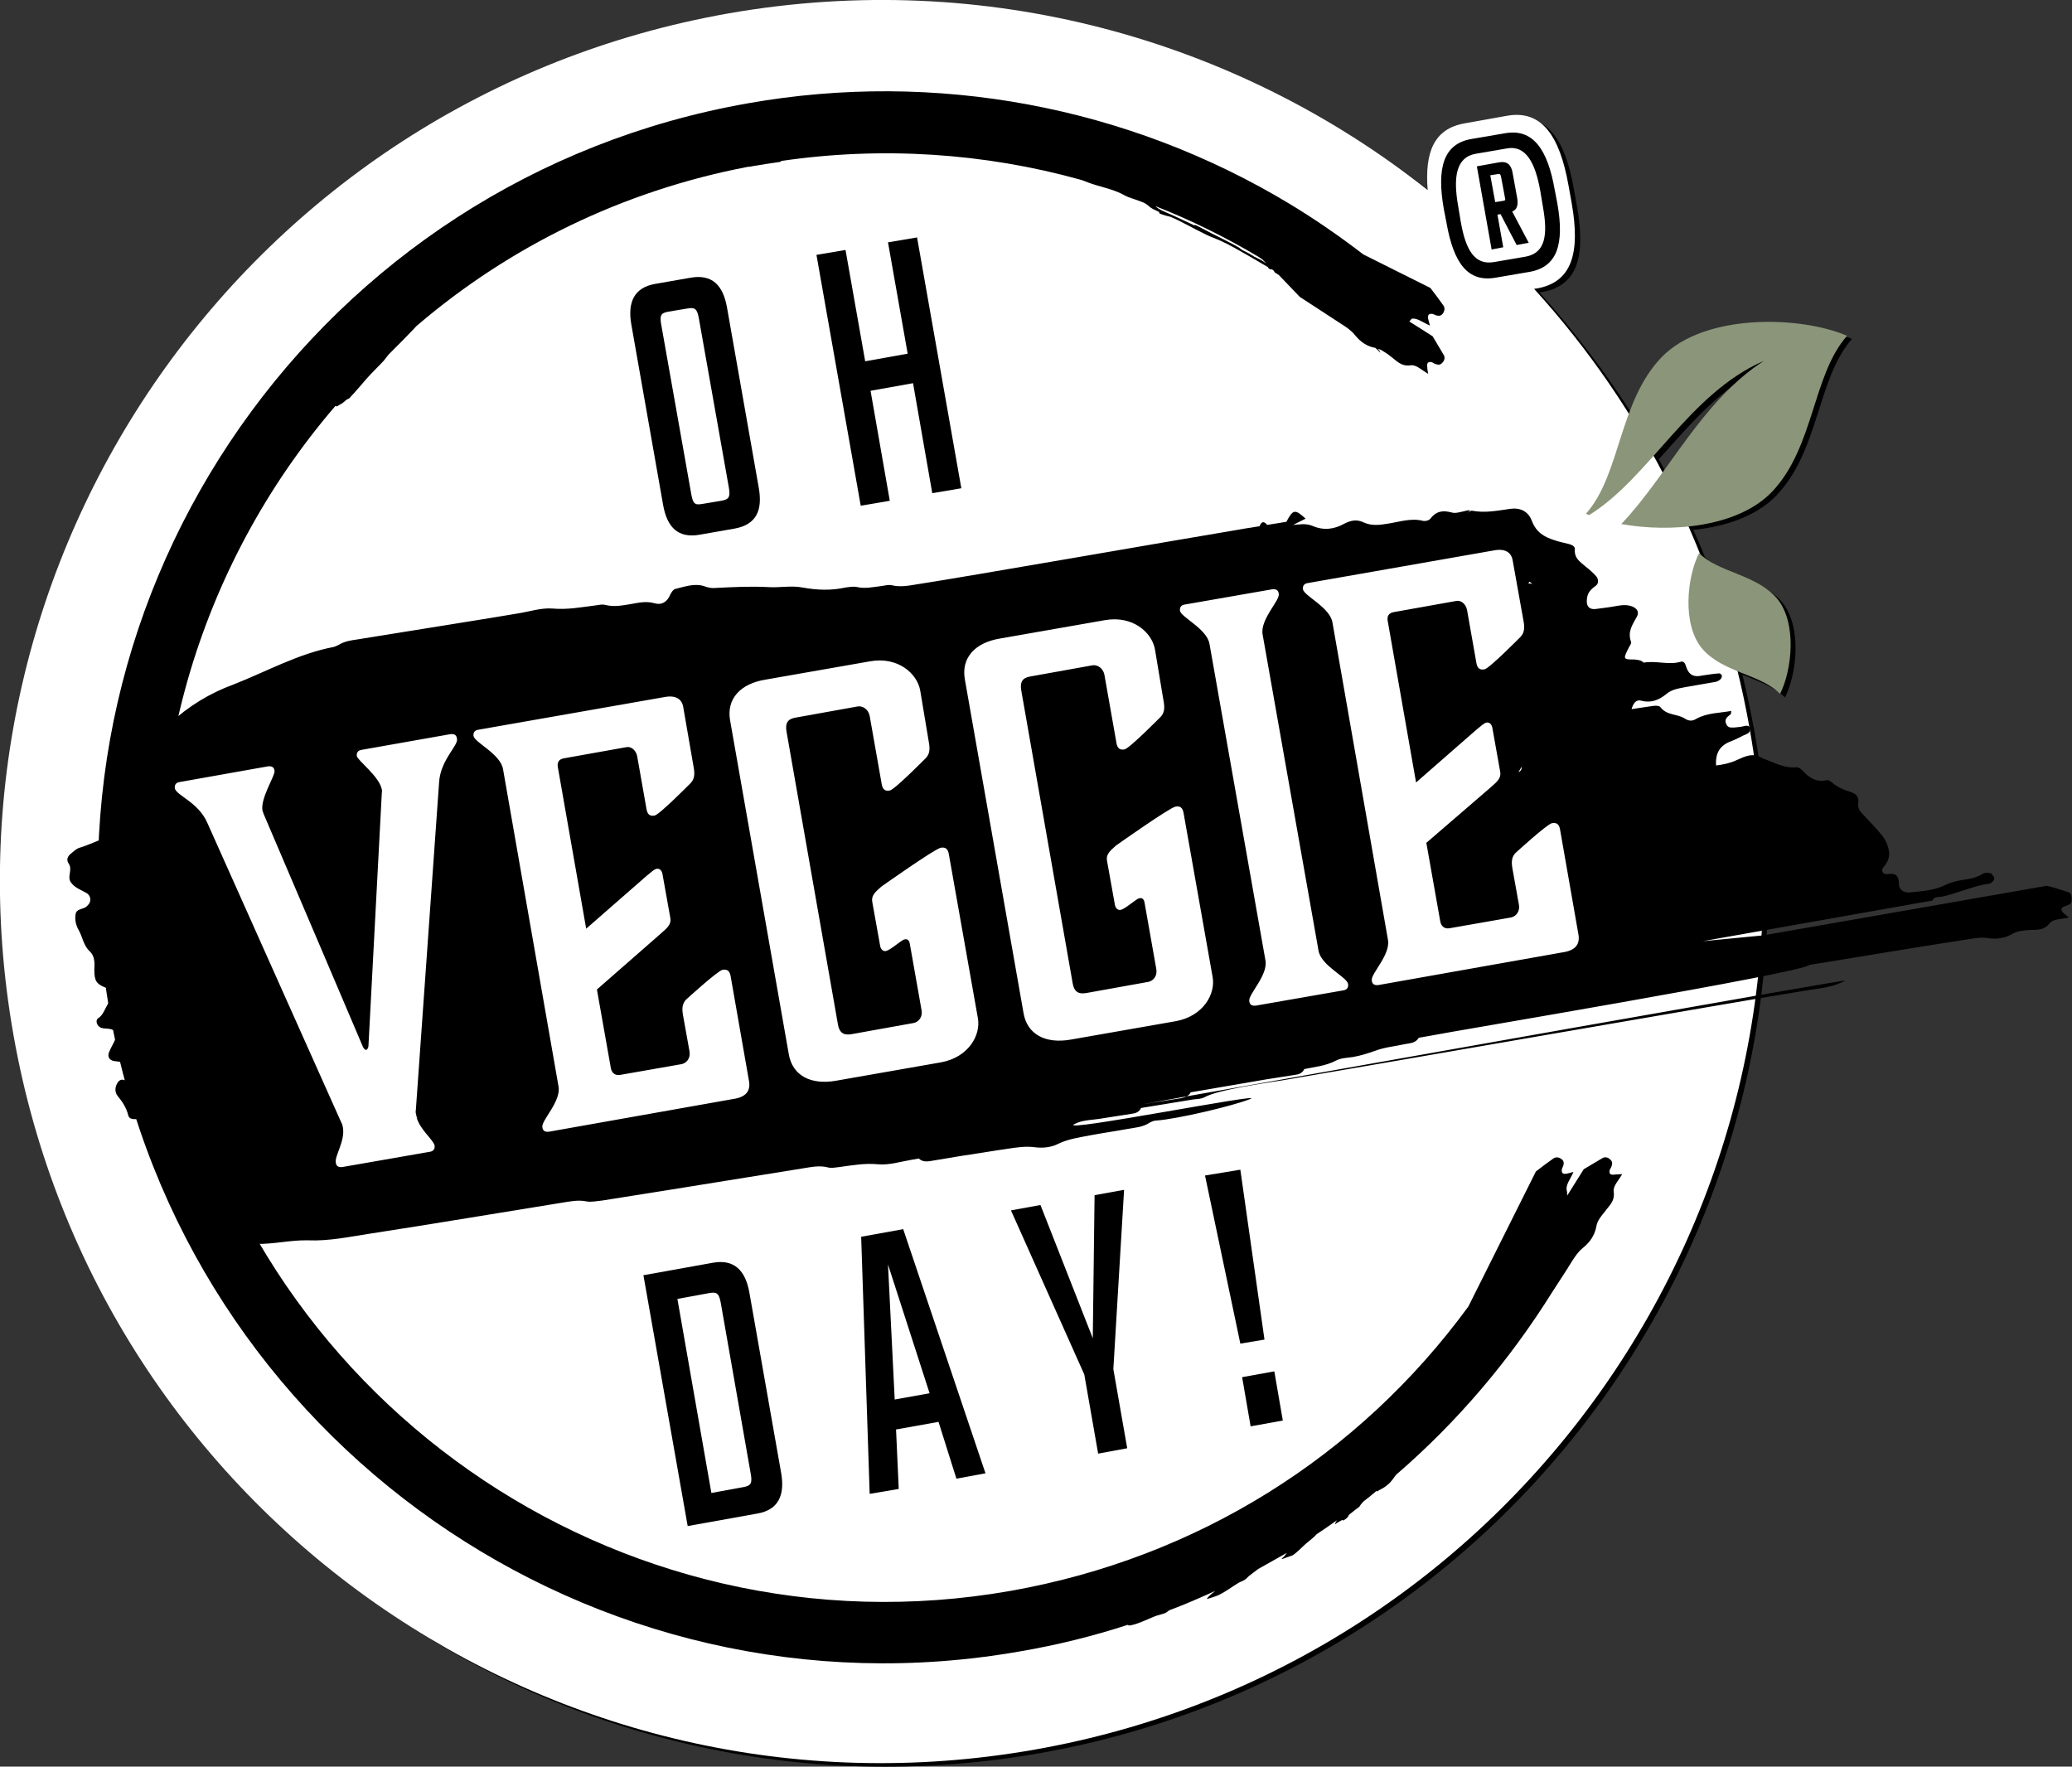 <?xml version="1.0" encoding="utf-8"?>
<!-- Generator: Adobe Illustrator 24.1.3, SVG Export Plug-In . SVG Version: 6.00 Build 0)  -->
<svg version="1.1" id="Layer_1" xmlns="http://www.w3.org/2000/svg" xmlns:xlink="http://www.w3.org/1999/xlink" x="0px" y="0px"
	 viewBox="0 0 463.4 395.1" style="enable-background:new 0 0 463.4 395.1;" xml:space="preserve">
<rect x="0" y="0" width="463.4" height="395.1" fill="#333333" stroke="none"/>
<style type="text/css">
	.st0{fill:#FFFFFF;}
	.st1{fill:#8B9579;}
	.st2{fill-rule:evenodd;clip-rule:evenodd;}
</style>
<g>
	<path d="M372.8,80.7c-3.5,3.6-5.6,8.1-7.3,12.7c-6.3-10-13.4-19.3-21.2-28l0.7-0.1c7.7-1.4,9.7-7.8,7.7-19.1l-0.7-3.9
		c-2-11.3-6.1-17-13.8-15.6l-9.5,1.7c-6.7,1.2-8.9,6.3-8.2,14.9C277.8,9.7,221.7-6.3,164.1,3.8C56.9,22.7-14.7,125,4.2,232.2
		S125.3,411,232.5,392.1c107.2-18.9,178.8-121.1,159.9-228.4c-0.8-4.3-1.7-8.6-2.7-12.8c3.6,1.5,7.2,2.7,9.5,5.1
		c2.7-5.3,3.9-16.1-0.8-21.5c-4.6-5.2-12.8-5.7-17.1-9.9c-0.8-2.1-1.7-4.1-2.6-6.1c7.2-0.7,14.2-3.1,18.6-7.7
		c9.6-10,9.1-26.2,16.9-35C403.7,71.4,382.4,70.8,372.8,80.7z M373,106.5c-0.7-1.3-1.3-2.5-2-3.8c7.2-8,14.5-16.8,24.7-21.2
		C386,87.7,379.5,97.5,373,106.5z"/>
	<path class="st0" d="M343.1,64.6l0.7-0.1c7.7-1.4,9.7-7.8,7.7-19.1l-0.7-3.9c-2-11.3-6.1-17-13.8-15.6l-9.5,1.7
		c-6.7,1.2-8.9,6.3-8.2,14.9C276.7,8.8,220.5-7.1,162.9,3C55.7,21.9-15.9,124.2,3,231.4s121.1,178.8,228.4,159.9
		c107.2-18.9,178.8-121.1,159.9-228.4C384.6,124.8,367.3,91.2,343.1,64.6z"/>
	<g>
		<path d="M159.5,282.4c4.6-0.8,7.2,1.6,8.1,6.7l7.1,40.3c0.9,5.1-0.7,8.3-5.3,9.1l-15.6,2.8l-9.9-56.1L159.5,282.4z M161.2,291.4
			c-0.4-2.2-0.9-2.5-2.6-2.2l-7.1,1.3l7.6,43.4l7.1-1.3c1.7-0.3,2.1-0.8,1.7-3L161.2,291.4z"/>
		<path d="M209.9,318l-9.5,1.7l0.6,13.3l-6.5,1.1l-1.9-57.5l9.4-1.7l18.4,54.6l-6.5,1.2L209.9,318z M207.9,311.6l-9.3-28.8l1.5,30.2
			L207.9,311.6z"/>
		<path d="M249,306.2l3.1,17.7l-6.5,1.2l-3.1-17.7l-16.4-36.7l6.6-1.2l11.7,29.8l0.4-32l6.6-1.2L249,306.2z"/>
		<path d="M277.4,261.6l5.4,38l-5.4,0.9l-7.9-37.6L277.4,261.6z M277.8,308l7.2-1.3l1.9,11l-7.2,1.3L277.8,308z"/>
	</g>
	<g>
		<path class="st1" d="M371.6,79.9c-9.6,10-9.1,26.2-16.9,35c0.2,0.1,0.5,0.2,0.7,0.3c13.5-8.3,22.3-27.2,39.1-34.5
			c-14,9-21.5,25.6-31.9,36.5c11.1,2,26,0.7,33.6-7.1c9.6-10,9.1-26.2,16.9-35C402.6,70.6,381.2,70,371.6,79.9z"/>
		<path class="st1" d="M398.1,155.2c2.7-5.3,3.9-16.1-0.8-21.5c-4.7-5.3-13.1-5.7-17.3-10c-2.7,5.3-3.9,16.1,0.8,21.5
			C385.5,150.5,393.9,150.8,398.1,155.2z"/>
	</g>
	<path d="M462.5,199.5c-1.5-0.5-3.1-1-4.7-1.4l-63.5,11.1l-13.5,1.3l0,0l51.4-9.1c0.4-1,1.5-0.7,2.3-0.9c3.5-0.8,6.9-2.4,10.5-2.9
		c0.2,0,0.5-0.3,0.7-0.5c0.2-0.2,0.4-0.6,0.3-0.8c-0.2-0.4-0.5-0.9-0.8-1c-0.5-0.1-1.2-0.2-1.7,0.1c-1.4,0.9-3,1.2-4.6,1.4
		c-1.3,0.2-2.5,0.5-3.8,1.1c-2.5,1.3-5.4,1.4-8.1,1.7c-1.1,0.1-2.3-0.6-2.3-1.8c0-2.4-1.1-2.5-2.7-2.3c-0.9,0.1-1.4-0.8-0.8-1.5
		c0.8-1,1.4-1.9,1.3-3.4c-0.2-1.5-0.8-2.8-1.7-3.9c-1.3-1.6-2.7-3-4.1-4.5c-0.7-0.7-1.3-1.5-1.1-2.5c0.2-1.4-0.4-2.1-1.5-2.5
		c-1.6-0.5-3.1-1.1-4.4-2.2c-0.3-0.3-0.9-0.6-1.2-0.5c-2.2,0.5-3.9-0.5-5.5-2.3c-0.3-0.3-0.8-0.6-1.2-0.6c-2.7,0.3-5.1-1.1-7.6-2
		c-2.1-1.4-4-0.4-5.8,0.4c-1.5,0.7-3,1-4.6,1.2c-0.2-2.8,0.9-4.5,3.3-5.4c0.8-0.3,1.6-0.7,2.4-1.1c0.8-0.5,2.3-0.6,1.8-2
		c-0.3-0.8-1.6-0.1-2.4-0.1c-0.3,0-0.6,0.1-0.9,0.1c-0.7,0-1.5,0.2-1.9-0.7c-0.6-1.2,0.3-1.7,1-2.3c0.1-0.1,0-0.3,0.1-0.7
		c-2.7,0.5-5.4,0.4-7.9,1.8c-0.8,0.5-1.6,0.5-2.5-0.1c-1.7-1.1-4-0.6-5.5-2.6c-0.3-0.3-1.1-0.3-1.7-0.2c-1.6,0.2-3.2,0.5-4.7,0.7
		c0.3-1.1,0.9-2.2,2.1-1.9c2.2,0.6,4-0.1,5.7-1.5c1.2-1,2.6-1.2,4.1-1.5c2.3-0.4,4.6-0.8,6.9-1.2c0.4-0.1,0.8-0.3,1.1-0.6
		c0.2-0.2,0.3-0.5,0.3-0.8c0-0.2-0.4-0.5-0.6-0.5c-1.3,0.1-2.6,0.3-3.9,0.5c-1.7,0.4-2.9-0.1-3.5-2c-0.2-0.7-0.5-1.3-1.2-1.1
		c-2.7,0.8-5.5-0.3-8.3,0.2c-0.6-0.6-1.3-0.6-2-0.7c-2.7,0-2.6-0.1-1.3-2.7c0.2-0.4,0.6-0.9,0.5-1.2c-0.9-2.4,0.4-4,1.3-5.7
		c0.5-1,0.1-1.7-0.9-2.2c-1.2-0.5-2.3-0.4-3.5-0.2c-1.6,0.3-3.2,0.5-4.8,0.7c-1.7,0.2-2.3-0.9-1.9-2.8c0.3-1.2,1.1-1.8,1.9-2.4
		c0.7-0.5,0.6-1.5,0.1-2.1c-0.7-0.8-1.5-1.5-2.4-2.2c-1.1-1-2.5-1.7-2.4-3.8c0.1-0.7-0.6-1-1.2-1.2c-1.1-0.3-2.3-0.5-3.4-0.9
		c-2.2-0.7-4-1.7-5-4.3c-0.8-2.2-2.7-3-4.8-2.7c-2.9,0.4-5.7,1-8.7,0.4c-3.1,1.5,1.7-0.7-1.5,0.1c-1,0.2-2.1,0.6-3,0.3
		c-1.9-0.5-3.4-0.3-4.7,1.4c-0.3,0.4-1.1,0.6-1.6,0.5c-2.7-0.7-5.2,0.2-7.8,0.6c-1.9,0.3-3.7,0.6-5.6-0.3c-1.5-0.7-2.8-0.4-4.2,0.3
		c-2.3,1.3-4.7,1.6-7.2,0.5c-1.5-0.6-2.9-0.3-4.3-0.2l2.8-1.4c-2.4-2.2-2.8-2.1-4.3,0.7c-1.4,0.2-2.9,0.5-4.3,0.7
		c-0.7-0.9-1.3-0.8-1.7,0.3c-0.9,0.1-1.7,0.3-2.6,0.4c-1.2,0.2-2.3,0.4-3.5,0.6c-8.6,1.4-61.3,10.6-70,11.9c-2,0.3-4,0.8-6.1,0.3
		c-0.8-0.2-1.7,0.1-2.6,0.2c-1.7,0.2-3.4,0.6-5.2,0.2c-0.8-0.2-1.8,0-2.6,0.1c-3.2,0.7-6.3,0.6-9.6,0c-2.6-0.5-5.2,0.1-7.8-0.1
		c-3.9-0.2-7.8,0-11.7,0.2c-0.9,0.1-1.7-0.1-2.5-0.4c-2.2-0.7-4.3,0.1-6.4,0.6c-0.5,0.1-0.9,0.7-1.2,1.3c-0.7,1.7-2,2.4-3.6,1.9
		c-1.8-0.5-3.5-0.1-5.2,0.2c-1.9,0.3-3.7,0.7-5.7,0.2c-0.7-0.2-1.5,0-2.2,0.1c-3.2,0.4-6.3,1-9.6,0.7c-2.6-0.2-5.2,0.7-7.8,1.1
		c-2,0.3-4,0.7-6,1c-9.9,1.6-19.9,3.2-29.8,4.8c-1.4,0.2-2.9,0.4-4.2,1.2c-0.4,0.2-0.8,0.4-1.2,0.5c-7.9,1.5-15,5.5-22.4,8.4
		c-5.2,1.9-10,4.8-14.2,8.7c-1.8,1.7-4.1,3.1-6.8,2.3c-0.3-0.1-0.6-0.1-0.9-0.1c-0.9,0-1.8,0-2.2,1.1c-0.4,1.2,0.3,2.7,1.4,3.2
		c0.4,0.2,0.8,0.3,1.3,0.3c1.5,0.2,2.1,1.1,1.8,2.6c-0.2,1.2,1.6,2.4,0.5,3.5c-1,0.9-2.4,0.9-3.7,0.8c-0.6,0-1.1-0.4-1.7,0
		c-0.1,0.1-0.2,0.2-0.2,0.4c0,0.1,0,0.4,0.1,0.5c1,0.8,2.9,0.2,3.1,2.2c0.2,1.3,0,2.5,0,3.8c0,0.3,0.1,0.6,0.1,1
		c-2.1,0.5-3.2,2.4-4.7,3.7c-3,0-5.5,1.7-8.3,2.5c-0.7,0.2-1.3,0.8-1.8,1.2c-0.8,0.6-1.3,1.4-0.6,2.4c0.9,1.4-0.5,2.9,0.5,4.2
		c0.9,1.2,2.2,1.6,3.4,2.3c1.1,0.6,1.2,2,0.3,2.8c-0.1,0.1-0.2,0.2-0.3,0.3c-0.8,0.6-2.2,0.4-2.4,1.7c-0.2,1.3,0.1,2.5,0.8,3.7
		c0.8,1.5,1,3.3,2.4,4.6c1.1,1,1.1,2.6,1,4c0,2.5,0.4,3.2,2.3,4c0.7,0.3,1.4,0.3,2.1,0.6c0.5,0.2,0.8,1.4,0.3,1.6
		c-2.1,0.8-2.1,3.6-3.8,4.7c-0.8,0.5-0.3,1.9,0.7,2.2c0.7,0.2,1.5,0.1,2.2,0.3c1,0.3,1.4,1.2,0.9,2.2c-0.4,1-1,1.9-1.4,2.9
		c-0.4,1,0,1.8,1.1,2c1.3,0.2,2.6,0.3,3.9,0.5c0.9,0.1,1.7,0.3,2.6,0.5c1.7,0.6,1.9,1.1,1.5,3.7c-0.9,0.8-1.9,1.4-3.2,0.7
		c-0.5-0.3-1.1-0.4-1.6-0.7c-0.8-0.5-1.6-0.9-2.3,0c-0.7,1-0.8,2.2-0.1,3.1c1.1,1.3,2,2.7,2.4,4.4c0.2,0.7,0.9,0.8,1.5,0.8
		c1.6-0.1,3.2-0.5,4.7,0.4c0.1,0.9,0.6,2.2,0.2,2.8c-1.5,2.4,0.1,3.5,1.6,4.4c1.7,1,3.3,2.1,4.8,3.7c-0.9,0.8-1.7,1.5-2.4,2.4
		c-1,1.2-0.8,2.6,0.5,3.1c1.9,0.8,6.1,2.1,8.3,2.3l1.7-0.3l-4.4,0.8c0,0,0,0,0,0l-6,1.1c1.2,0.7,1.4,2.1,1.8,3.2
		c1.1,3.5,3.7,4.7,6.6,4.3c3.2-0.5,6.4-0.4,9.6-0.3c4,0.1,7.8-0.9,11.7-0.8c4.7,0.2,9.3-0.8,13.9-1.5c14.3-2.2,28.5-4.6,42.8-6.9
		c1.9-0.3,3.7-0.7,5.6-0.3c1.1,0.2,2.3-0.1,3.5-0.2c5-0.8,10.1-1.6,15.1-2.4c9.9-1.6,19.9-3.2,29.8-4.8c1.9-0.3,3.7-0.7,5.6-0.2
		c0.8,0.2,1.7,0,2.6-0.1c2.9-0.4,5.7-0.9,8.7-0.6c2.4,0.2,4.9-0.6,7.3-1c0.6-0.1,1.2-0.2,1.7-0.3c0.7,0.7,1.6,0.7,2.4,0.6
		c2.4-0.4,4.8-0.8,7.2-1.2c3.5-0.5,6.9-1.1,10.4-1.6c2-0.3,4-0.6,6.1-0.3c1.7,0.2,3.6,0,5.1-0.8c2.3-1.1,4.7-1.4,7.2-1.9
		c2.7-0.5,5.5-0.9,8.2-1.4c1.7-0.3,3.5-0.4,5-1.4c0.5-0.3,1.1-0.5,1.6-0.5c4.4-0.3,16.9-3.2,20.9-4.8c4.3-1.7-43.4,7.7-39.3,5.6
		c1.9-1,4.3-0.9,6.4-1.3c2.1-0.3,4.3-0.7,6.4-1c0.9-0.1,1.7-0.4,2.1-1.3c1.4-0.2,2.9-0.5,4.3-0.7c2.4-0.4,4.9-0.8,7.3-1.2
		c0.9-0.1,1.8-0.1,2.6-0.5c2.9-1.7,14.4-3.3,17.5-3.8c12.7-2.1,105.1-18.2,117.8-20.2c2.7-0.4,5.5-0.7,8-2.1
		c0.7-0.4-114.6,20.1-147.3,25.9c-0.4,0.2-0.8,0.3-1.2,0.4c-2.1,0.3-4.3,0.7-6.4,1c-0.6,0.1-1.1,0.2-1.7,0.3c-0.2,0,3.3-0.6,9.3-1.7
		c0.4-0.2,0.7-0.5,0.9-0.9c2.9-0.5,14-2.4,16.9-2.9c2.1-0.3,4.3-0.7,6.4-1c0.9-0.1,1.7-0.4,2.1-1.3c2.4-0.5,4.8-0.7,7.1-1.9
		c1.1-0.6,2.5-0.6,3.8-0.8c1.7-0.3,3.3-0.8,5-1.4c2.1-0.8,4.5-1,6.7-1.5c1.1-0.2,2.3-0.2,3-1.4c1.1-0.2,2.3-0.4,3.4-0.6
		c1.5-0.4,83-14,84-15.7c1.4-0.2,2.9-0.5,4.3-0.7c6.9-1.1,13.9-2.3,20.8-3.4c3.6-0.6,7.2-1.1,10.8-1.7c1.3-0.2,2.6-0.4,3.9-0.2
		c1.9,0.3,3.8,0.1,5.5-0.9c1.2-0.7,2.5-0.8,3.8-0.9c1.7-0.1,3.3,0.2,4.7-1.6c0.7-0.9,2.6-0.8,4.2-1.2c-0.6-0.5-0.9-0.7-1.2-1
		c-0.5-0.5-0.7-1,0-1.4c0.3-0.1,0.6-0.2,0.8-0.3c0.6-0.2,1.1-0.5,1-1.3C463.4,200.2,463.1,199.7,462.5,199.5z M396.8,174.9
		C396.8,174.9,396.8,174.9,396.8,174.9C396.8,175,396.8,175,396.8,174.9C396.8,174.9,396.8,174.9,396.8,174.9z M98.2,175L93,248.3
		c-0.1,0.4,0,0.7,0.1,1.1c0,0.2,0.1,0.3,0.1,0.5c0.1,0,0.2,0,0.3,0c-0.1,0-0.2,0.1-0.3,0.1c0.8,2.7,3.7,4.9,4,6.2
		c0.1,0.8-0.3,1.3-1.1,1.4L76.6,261c-0.8,0.1-1.4-0.1-1.5-1c-0.3-1.4,2.1-4.8,1.6-7.8c-0.1-0.4-0.1-0.7-0.3-1l-30-67.1
		c-2-4.7-7-6.2-7.3-7.8c-0.1-0.8,0.3-1.3,1.1-1.4l19.7-3.5c0.8-0.1,1.4,0.1,1.5,1c0.2,1-3.2,6.1-2.7,8.9c0,0.2,0.2,0.3,0.2,0.6
		c2.9,6.7,22.3,52.3,22.3,52.3s0.4,0.7,0.7,0.6c0.4-0.1,0.5-0.8,0.5-0.8s2.6-49.5,3-56.8c0-0.2,0.1-0.4,0-0.6
		c-0.5-2.9-5.4-6.5-5.6-7.5c-0.1-0.8,0.3-1.3,1.1-1.4l19.8-3.5c0.8-0.1,1.4,0.1,1.5,1C102.6,166.7,98.5,169.9,98.2,175z
		 M155.1,171.4c0.4,2,0.1,2.9-0.6,3.7c0,0-7,7.1-8.1,7.3c-1.1,0.2-1.6-0.3-1.8-1.4l-2.1-11.9c-0.3-1.4-1.4-2.2-2.4-2l-14,2.5
		c-1.1,0.2-1.6,0.9-1.3,2.2l6.3,35.9l13.5-11.8c1.1-0.9,1.7-1.5,2.3-1.6c0.7-0.1,1.2,0.5,1.3,1.4l1.7,9.5c0.3,1.4-0.5,2.2-2,3.5
		l-14.4,12.6l3.1,17.5c0.2,1.2,1,1.8,2.1,1.6l13.7-2.4c1.1-0.2,2.1-1.3,1.8-2.9l-1.4-7.8c-0.4-2-0.1-2.9,0.6-3.7
		c0,0,7.1-6.5,8.2-6.7c1.1-0.2,1.6,0.3,1.8,1.4l4.1,23.4c0.4,2.1-0.5,3.5-3,4l-41.7,7.4c-0.8,0.1-1.4-0.1-1.5-1
		c-0.3-1.5,4.3-5.8,3.6-9.2L112.5,172c-0.6-3.4-6.3-5.9-6.6-7.4c-0.1-0.8,0.3-1.3,1.1-1.4l41.6-7.3c2.6-0.5,3.9,0.5,4.2,2.2
		L155.1,171.4z M207.7,165.8c0.4,2,0.1,2.9-0.6,3.7c0,0-7,7.1-8.1,7.3c-1.1,0.2-1.6-0.3-1.8-1.4l-2.7-15.3c-0.3-1.5-1.6-2.3-2.7-2.1
		l-13.9,2.5c-1.8,0.3-2.3,1.3-2,3.1l11.5,65.5c0.3,1.8,1.2,2.5,3,2.2l13.9-2.5c1.1-0.2,2.1-1.3,1.8-2.9l-2.6-14.7
		c-0.1-0.8-0.5-1.3-1.2-1.1c-0.7,0.1-3.1,2.4-4.2,2.6c-0.7,0.1-1.2-0.5-1.3-1.4l-1.7-9.5c-0.3-1.4,0.5-2.2,2-3.5
		c0,0,12-8.5,13.3-8.7c1.1-0.2,1.6,0.3,1.8,1.4l6.5,36.7c0.7,3.8-2.1,8.8-8.3,9.9l-23.4,4.1c-5.6,1-9.8-1.1-10.6-6l-13.1-74.5
		c-0.9-4.9,2.3-8.3,7.9-9.2l23.4-4.1c6.2-1.1,10.5,2.7,11.2,6.5L207.7,165.8z M260.2,156.6c0.4,2,0.1,2.9-0.6,3.7c0,0-7,7.1-8.1,7.3
		c-1.1,0.2-1.6-0.3-1.8-1.4l-2.7-15.3c-0.3-1.5-1.6-2.3-2.7-2.1l-13.9,2.5c-1.8,0.3-2.3,1.3-2,3.1l11.5,65.5c0.3,1.8,1.2,2.5,3,2.2
		l13.9-2.5c1.1-0.2,2.1-1.3,1.8-2.9l-2.6-14.7c-0.1-0.8-0.5-1.3-1.2-1.1c-0.7,0.1-3.1,2.4-4.2,2.6c-0.7,0.1-1.2-0.5-1.3-1.4
		l-1.7-9.5c-0.3-1.4,0.5-2.2,2-3.5c0,0,12-8.5,13.3-8.7c1.1-0.2,1.6,0.3,1.8,1.4l6.5,36.7c0.7,3.8-2.1,8.8-8.3,9.9l-23.4,4.1
		c-5.6,1-9.8-1.1-10.6-6l-13.1-74.5c-0.9-4.9,2.3-8.3,7.9-9.2l23.4-4.1c6.2-1.1,10.5,2.7,11.2,6.5L260.2,156.6z M301.5,220.1
		c0.1,0.8-0.3,1.3-1.1,1.4l-19.5,3.4c-0.8,0.1-1.4-0.1-1.5-1c-0.3-1.5,4.3-5.8,3.6-9.2l-12.5-70.7c-0.6-3.4-6.3-5.9-6.6-7.4
		c-0.1-0.8,0.3-1.3,1.1-1.4l19.5-3.4c0.8-0.1,1.4,0.1,1.5,1c0.3,1.5-4.3,5.8-3.6,9.2l12.5,70.7C295.6,216.1,301.3,218.5,301.5,220.1
		z M340.7,138.7c0.4,2,0.1,2.9-0.6,3.7c0,0-7,7.1-8.1,7.3c-1.1,0.2-1.6-0.3-1.8-1.4l-2.1-11.9c-0.3-1.4-1.4-2.2-2.4-2l-14,2.5
		c-1.1,0.2-1.6,0.9-1.3,2.2l6.3,35.9l13.5-11.8c1.1-0.9,1.7-1.5,2.3-1.6c0.7-0.1,1.2,0.5,1.3,1.4l1.7,9.5c0.3,1.4-0.5,2.2-2,3.5
		L319,188.5l3.1,17.5c0.2,1.2,1,1.8,2.1,1.6l13.7-2.4c1.1-0.2,2.1-1.3,1.8-2.9l-1.4-7.8c-0.4-2-0.1-2.9,0.6-3.7c0,0,7.1-6.5,8.2-6.7
		c1.1-0.2,1.6,0.3,1.8,1.4l4.1,23.4c0.4,2.1-0.5,3.5-3,4l-41.7,7.4c-0.8,0.1-1.4-0.1-1.5-1c-0.3-1.5,4.3-5.8,3.6-9.2L298,139.2
		c-0.6-3.4-6.3-5.9-6.6-7.4c-0.1-0.8,0.3-1.3,1.1-1.4l41.6-7.3c2.6-0.5,3.9,0.5,4.2,2.2L340.7,138.7z M340.3,171.5
		c0.1,0.5-0.2,1-0.7,1.2C339.8,172.3,340.1,171.9,340.3,171.5z M340.4,133C340.3,133,340.3,133,340.4,133
		C340.3,133,340.3,133,340.4,133C340.3,133,340.4,133,340.4,133C340.4,133,340.4,133,340.4,133z M341.8,130.5
		c0.1-0.1,0.2-0.3,0.2-0.4c0.3,0.1,0.5,0.3,0.7,0.5C342.4,130.5,342.1,130.5,341.8,130.5z"/>
	<path class="st2" d="M361,262.7c-0.7,0.1-1.2-0.1-1-1c0.1-0.3,0.3-0.5,0.4-0.8c0.2-0.6,0.3-1.1-0.3-1.6c-0.5-0.5-1.2-0.6-1.7-0.3
		c-1.4,0.8-2.8,1.7-4.2,2.5l-3.7,5.9c0-0.4,0-0.8-0.1-1.2c-0.3-1.2,0.9-2.6,1.5-4.1c-0.7,0.2-1.1,0.3-1.5,0.4
		c-0.7,0.1-1.2,0-1.1-0.9c0-0.3,0.2-0.5,0.3-0.8c0.2-0.6,0.2-1.2-0.4-1.6c-0.6-0.4-1.2-0.5-1.8-0.1c-1.3,0.9-2.6,1.9-3.9,2.9
		l-15.1,30.2c-24.5,33.5-60.6,56.2-102.4,63.6c-88,15.5-172.2-43.5-187.7-131.4c-8.8-49.6,6.2-98.1,36.7-133.6
		c0.1,0,0.2,0.1,0.3,0.1c0,0,0.6-0.3,0.7-0.4c0.7-0.4,0.7-0.4,1.5-1.1c0.2-0.2,0.4-0.1,0.7-0.4c0,0,0.6-0.7,1-1.1
		c1.1-1.2,1.9-2.2,2.6-3c1.4-1.6,3.1-3.2,4-4.2c0.5-0.6,0.7-0.9,1.1-1.4c2.4-2.4,4.4-4.4,5.8-5.9c0.2-0.2,0.4-0.5,0.7-0.7
		c20.5-17.5,45.7-30,73.9-35.4c0.2,0,0.5,0,0.8-0.1c1.8-0.3,4.2-0.7,6.4-1c0.1-0.1,0.2-0.1,0.2-0.2c22.5-3.3,45.4-1.8,67,4.2
		c0.7,0.2,1.3,0.5,1.9,0.7c2.2,0.8,4.4,1.2,6.5,2.1c0.8,0.3,1.5,0.8,2.3,1.1c1.1,0.4,2.1,0.7,3.1,1.1c1,0.4,1.4,0.9,1.8,1.2
		c0.7,0.5,1.2,0.6,1.9,1c0.1,0.1,0.1,0.3,0.2,0.4c0.5,0.2,1.9,0.6,2.4,0.7c2.2,0.9,4.9,2.5,8,4c1,0.5,2.2,0.9,3.3,1.4
		c2,0.9,3.8,2,5.6,3c1.7,1,3.3,1.9,4.8,2.8c0.1,0,0.1,0.3,0.5,0.5c0.2,0.1,0.4-0.1,0.7,0.2c0.4,0.3,0.2,0.4,0.5,0.6
		c0.2,0.1,0.5,0.3,0.8,0.5l4.7,4.9c3.1,2,6.1,4,9.2,6c1.1,0.7,2.2,1.4,3.1,2.5c1.2,1.5,2.7,2.6,4.6,2.9c0.4,0.4,0.8,0.7,1.1,1.1
		c0-0.2-0.2-0.6-0.6-0.9c0.4,0.1,0.7,0.2,1,0.4c0,0,0,0,0,0l0,0c0.7,0.4,1.3,0.8,1.9,1.3c1.4,1,2.3,2.3,4.5,2
		c1.2-0.2,2.5,1.1,3.9,1.9c-0.1-0.7-0.2-1.1-0.2-1.6c-0.1-0.7,0.1-1.2,1-1c0.3,0.1,0.5,0.3,0.8,0.4c0.6,0.2,1.1,0.3,1.6-0.3
		c0.5-0.5,0.6-1.2,0.3-1.7c-0.8-1.4-1.7-2.8-2.5-4.2l-5.2-3.3l0.5-0.6c1.2-0.3,2.6,0.9,4.1,1.5c-0.2-0.7-0.3-1.1-0.4-1.5
		c-0.1-0.7,0-1.2,0.9-1.1c0.3,0,0.5,0.2,0.8,0.3c0.6,0.2,1.2,0.2,1.6-0.4c0.4-0.6,0.5-1.2,0.1-1.8c-0.9-1.3-1.9-2.6-2.9-3.9l-15-7.5
		c-5.2-4-10.7-7.8-16.3-11.2c-36.4-22-79.5-30-121.3-22.6C71.7,39.9,7.7,131.3,24.6,226.7s108.2,159.5,203.7,142.6
		c8.2-1.4,16.2-3.4,23.9-5.9c0.2,0.1,0.4,0.2,0.7,0.1c2-0.4,4.4-1.7,5.9-2.2c0.6-0.2,1.3-0.3,1.9-0.6c0.1,0,0.5-0.4,0.9-0.6
		c3.5-1.3,6.9-2.8,10.2-4.3c-1.2,0.9-2.1,1.8-1.8,1.8c0,0,2.1-0.6,2.6-0.9c1.5-0.7,3.2-2,4.4-2.7c0.5-0.3,0.8-0.3,1.4-0.7
		c0.2-0.1,0.7-0.6,0.9-0.8c0.8-0.6,1.4-1.1,2.1-1.6c2.1-1.2,4.3-2.4,6.4-3.6c-0.1,0.1-0.1,0.2-0.3,0.4c-0.4,0.6-1,0.9-0.8,1
		c0,0,0.6-0.2,1.1-0.4c0.6-0.2,1.1-0.4,1.2-0.4c1-0.6,2-1.7,3-2.6c0.7-0.6,2-1.6,2.4-2.1c0,0,0.1-0.1,0.1-0.1c1.5-1,3-2,4.5-3.1
		c-0.2,0.3-0.4,0.6-0.4,0.9c0.2-0.2,1.6-1,1.7-1c0,0,0.1,0.2,0.1,0.2c1.4-0.9,1-1,1.4-1.4c0.7-0.6,1.8-1.4,2.2-1.7
		c0.1-0.1,0.3-0.5,0.5-0.7c0.2-0.2,0.4-0.5,0.7-0.7c0.9-0.7,1.8-1.4,2.7-2.2c0,0.1,0,0.1,0,0.2c0.8-0.5,1.6-0.8,2.4-1.5
		c0.8-0.6,1.5-1.7,1.8-2.1c0.1-0.1,0.2-0.3,0.4-0.4c13.4-11.6,25.1-25.3,34.7-40.7c1.4-2.2,2.9-4.4,4.3-6.7c0.7-1.1,1.4-2.2,2.5-3.1
		c1.5-1.2,2.6-2.7,3-4.7c0.2-1.4,1.1-2.4,1.9-3.4c1-1.4,2.3-2.3,2-4.5c-0.2-1.2,1.1-2.5,1.9-3.9C361.9,262.6,361.5,262.7,361,262.7z
		 M281.4,57.4c0.3,0.2,0.6,0.4,0.9,0.6l0.9,0.9c-0.4-0.2-0.7-0.5-1.1-0.7c-0.5-0.3-1-0.5-1.6-0.8c-0.9-0.6-1.7-1-2.5-1.4
		c-0.6-0.3-0.6-0.5-1.2-0.8c-1.2-0.7-2.9-1.5-4.6-2.4c-1.7-0.8-3.4-1.8-4.7-2.4c-0.2-0.1-0.4-0.1-0.4,0c-2.7-1.3-5.6-2.6-7.2-3.3
		c-0.6-0.3-1.1-0.6-1.5-1C266.3,49.2,274,53,281.4,57.4z M80.9,84.1C80.8,84.1,80.8,84.1,80.9,84.1c-0.1,0.1-0.2,0.2-0.2,0.2
		C80.7,84.2,80.8,84.2,80.9,84.1z"/>
	<g>
		<path d="M154.5,62.1c4.7-0.8,7.2,1.6,8.1,6.7l7.1,40.3c0.9,5.1-0.6,8.2-5.3,9.1l-8,1.4c-4.7,0.8-7.2-1.6-8.1-6.7l-7.1-40.3
			c-0.9-5.1,0.7-8.3,5.3-9.1L154.5,62.1z M156.3,71.2c-0.4-2.2-0.9-2.5-2.6-2.2l-4.2,0.7c-1.7,0.3-2,0.8-1.6,3l6.7,37.8
			c0.4,2.2,0.8,2.5,2.5,2.2l4.2-0.7c1.7-0.3,2.1-0.8,1.7-3L156.3,71.2z"/>
		<path d="M205.1,53.1l9.9,56.1l-6.5,1.1l-4.3-24.6l-9.5,1.7L199,112l-6.5,1.1l-9.9-56.1l6.5-1.1l4.4,24.9l9.5-1.7l-4.4-24.9
			L205.1,53.1z"/>
	</g>
	<g>
		<path d="M348.3,45.5c1.6,9.1,0,14.2-6.2,15.3l-7.6,1.3c-6.2,1.1-9.4-3.2-11-12.3l-0.6-3.1c-1.6-9.1-0.1-14.5,6.1-15.6l7.6-1.3
			c6.2-1.1,9.5,3.5,11.1,12.6L348.3,45.5z M341.2,57.4c4.4-0.8,5-4.8,3.9-11l-0.6-3.6c-1.1-6.3-3.2-10.4-7.5-9.6l-7,1.2
			c-4.4,0.8-5,5.3-3.9,11.6l0.6,3.6c1.1,6.3,3.1,9.8,7.5,9L341.2,57.4z M335.3,36.3c1.7-0.3,2.7,0.5,3,2.4l1,5.5
			c0.3,1.6,0,2.7-1.1,3.1l3.7,7l-2.7,0.5l-3.6-6.9l-0.7,0.1l1.3,7.3l-2.6,0.5l-3.3-18.6L335.3,36.3z M335.7,39.5
			c-0.1-0.4-0.2-0.6-0.5-0.6l-1.9,0.3l1.1,6l1.9-0.3c0.4-0.1,0.4-0.2,0.3-0.6L335.7,39.5z"/>
	</g>
</g>
</svg>
